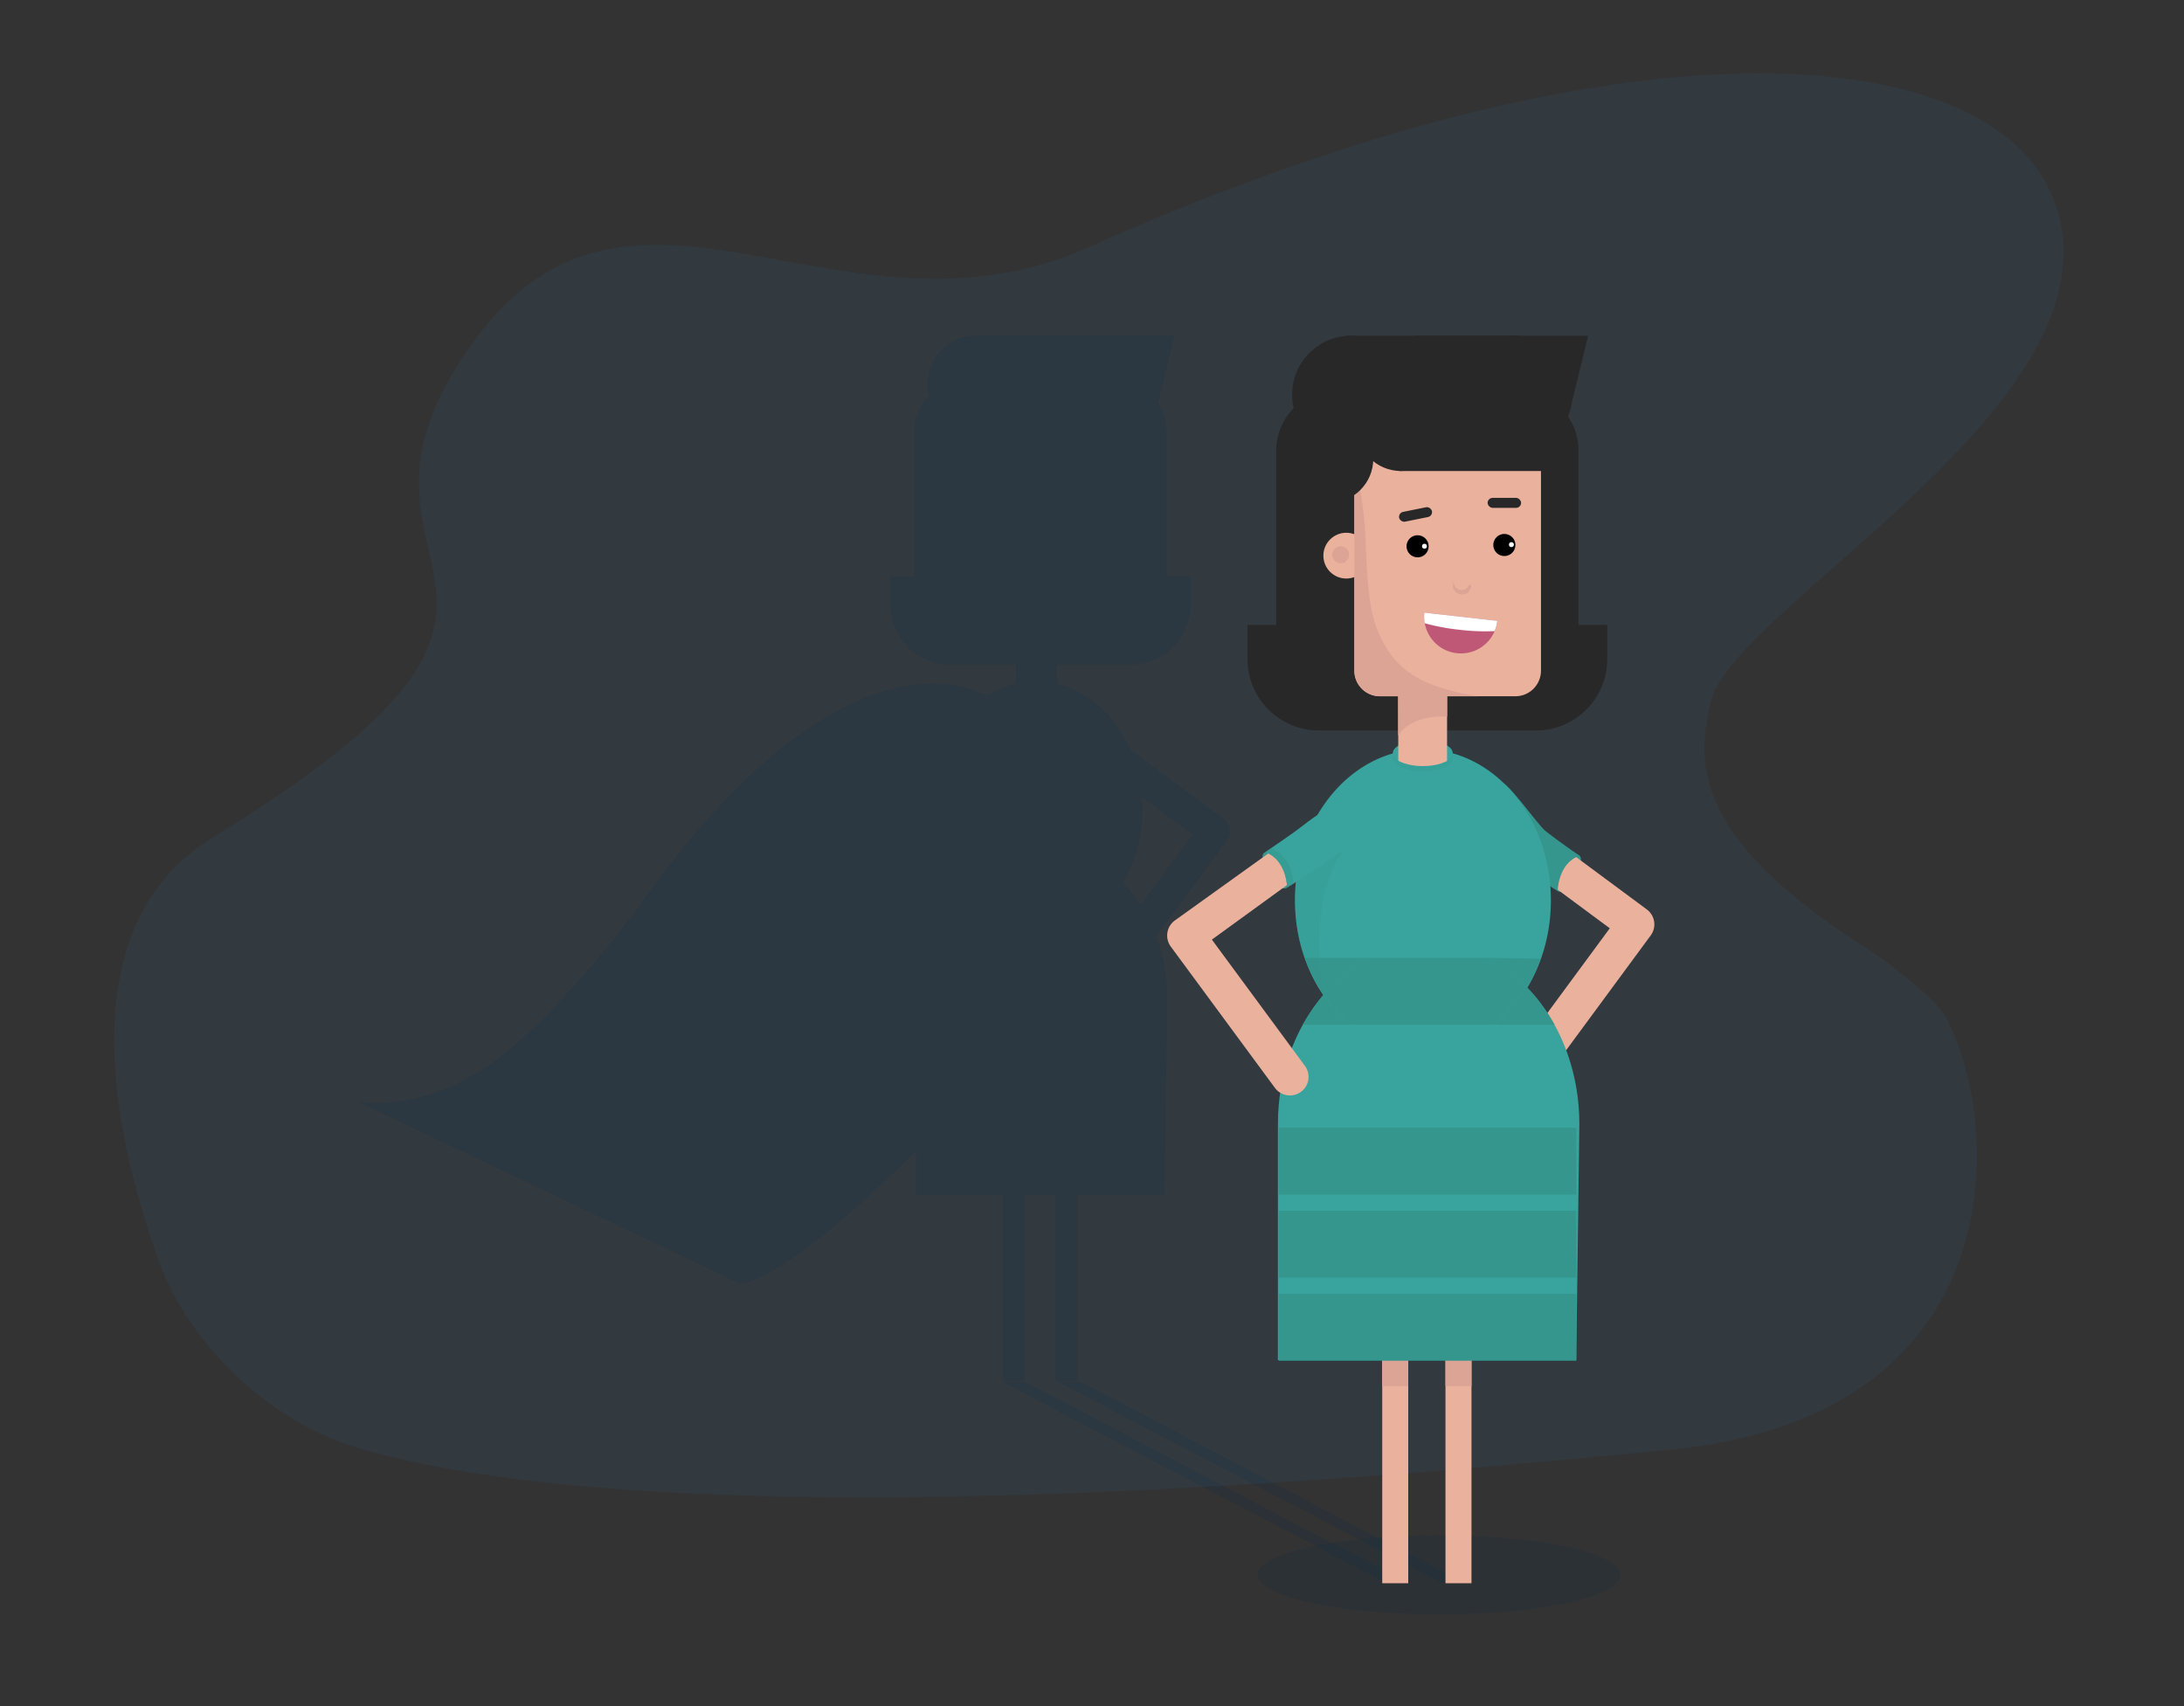 <?xml version="1.0" encoding="UTF-8"?>
<svg xmlns="http://www.w3.org/2000/svg" viewBox="0 0 768 600">
  <rect x="0" y="0" width="768" height="600" fill="#333333" stroke="none"/>
  <title>5_proaktiv</title>
  <g style="isolation:isolate">
    <g id="design">
      <path d="M657.07,333.94c-60.88-38.57-60.82-64.39-55.53-87,8.05-34.43,152.8-109.31,119-180.44C696.24,15.29,572.11,2.49,382.71,87c-87.19,38.88-160.61-43.51-216.27,33.27-60.34,83.24,55,84.46-91.51,174.17-50.65,31-35.77,102.74-18.77,149.86,9.39,26,36.46,55.4,71,65.3,72,20.64,218.71,24.45,461.31.08,118.25-11.88,116.63-111.46,96-151.65C680.65,350.73,661.67,336.85,657.07,333.94Z" fill="#2c73b0" opacity="0.1"></path>
      <path d="M555,300.67s-8.71-.06-7.57,12.43a1.51,1.51,0,0,0,2.27,0S558.82,302.29,555,300.67Z" fill="#35968d"></path>
      <g opacity="0.15">
        <polygon points="352.45 485.95 487.15 556.57 495 556.57 360.3 485.95 352.45 485.95" fill="#012a47"></polygon>
        <polygon points="379.91 485.95 372.06 485.95 506.77 556.57 514.62 556.57 379.91 485.95" fill="#012a47"></polygon>
        <path d="M352.64,420.14v65.45h7.64V420.14h10.91v65.45h7.63V420.14h30.72l.91-69.26a61.84,61.84,0,0,0-3.86-21.65l24.8-33.66a5.44,5.44,0,0,0-1.15-7.61l-32.82-24.32c-5.17-11.79-14.56-20.49-25.75-23.16v-6.83h26.12a20.91,20.91,0,0,0,20.85-20.85V202.69h-8.41V151.5a17.38,17.38,0,0,0-3.11-9.93,16.68,16.68,0,0,0,1-3.52L413,117.89h-71.1V118a17.18,17.18,0,0,0-15.24,21.15,17.47,17.47,0,0,0-5.15,12.38v51.19h-8.4V212.8A20.91,20.91,0,0,0,334,233.65H357.3v6.78a33,33,0,0,0-9.87,4.08c-1.06-.35-2.13-.67-3.26-.95,0,0-47.5-26.42-119,74.55-5.56,7.86-24.85,32.69-44.46,49.7-13.88,12-32.7,22.23-54.93,19.61l134.7,64.09s14.67,0,61.64-46.8v15.43Zm49.09-135.53c0-1.46-.06-2.91-.18-4.33l17.83,13.2-18.3,24.84a49.76,49.76,0,0,0-6.21-7.75A51.21,51.21,0,0,0,401.73,284.61Z" fill="#012a47"></path>
      </g>
      <ellipse cx="506.05" cy="553.84" rx="63.79" ry="13.91" fill="#012a47" opacity="0.15"></ellipse>
      <rect x="486.06" y="478.32" width="9.15" height="78.47" fill="#eab19d"></rect>
      <rect x="508.3" y="478.32" width="9.15" height="78.47" fill="#eab19d"></rect>
      <rect x="486.06" y="478.32" width="9.15" height="9.15" fill="#dba495"></rect>
      <rect x="508.3" y="478.32" width="9.15" height="9.15" fill="#dba495"></rect>
      <polyline points="528.13 290.21 575.21 325.08 538.6 374.78" fill="none" stroke="#eab19d" stroke-linecap="round" stroke-linejoin="round" stroke-width="13.08"></polyline>
      <path d="M555.38,395.27c0-35-23.72-63.43-53-63.43s-53,28.4-53,63.43v83.05H554.29" fill="#38a49d"></path>
      <path d="M555.4,300.94s-8.08-5.61-11.89-8.65c-3-2.38-14.48-19.33-16.45-17.18s5.69,27.85,7.57,29.56,13.11,8.64,13.11,8.64S547.82,303.54,555.4,300.94Z" fill="#35968d"></path>
      <path d="M545.37,316.62c0,29.35-20.16,53.15-45,53.15s-45-23.8-45-53.15a60,60,0,0,1,7-28.39c8-14.87,22-24.75,38.06-24.75C525.21,263.48,545.37,287.27,545.37,316.62Z" fill="#38a49d"></path>
      <ellipse cx="500.32" cy="266.63" rx="10.53" ry="4.57" fill="#35968d" opacity="0.25" style="mix-blend-mode:multiply"></ellipse>
      <ellipse cx="500.32" cy="264.85" rx="10.53" ry="4.57" fill="#38a49d"></ellipse>
      <path d="M565.19,219.75v12.13a25.07,25.07,0,0,1-25,25H463.7a25.07,25.07,0,0,1-25-25V219.75" fill="#282828"></path>
      <path d="M448.78,245V158.37a21.07,21.07,0,0,1,21-21H534.1a21.07,21.07,0,0,1,21,21V245" fill="#282828"></path>
      <path d="M508.85,267.58s-2.88,1.84-8.53,1.84-8.61-1.91-8.61-1.91L491.65,244h17.23Z" fill="#eab19d"></path>
      <path d="M508.88,252v-8H491.65v14.63S495.63,251.38,508.88,252Z" fill="#dba495"></path>
      <circle cx="473.41" cy="195.41" r="8.05" fill="#eab19d"></circle>
      <circle cx="471.45" cy="195.1" r="2.98" fill="#dba495"></circle>
      <path d="M541.88,148v87.86a9,9,0,0,1-9,9H485.21a9,9,0,0,1-8.95-9V148" fill="#eab19d"></path>
      <path d="M484.21,221.13c-4.36-11-3.31-29.2-4.75-40.8a119.87,119.87,0,0,0-3.2-17.47v73a9,9,0,0,0,8.95,9h34.08C500,241.37,490.18,236.2,484.21,221.13Z" fill="#dba495"></path>
      <circle cx="467.43" cy="161.36" r="15.48" fill="#282828"></circle>
      <rect x="451.95" y="160.67" width="16.17" height="16.17" transform="translate(920.07 337.51) rotate(-180)" fill="#282828"></rect>
      <circle cx="492.62" cy="150.16" r="15.48" fill="#282828"></circle>
      <rect x="510.23" y="131.18" width="16.17" height="52.77" transform="translate(675.88 -360.75) rotate(90)" fill="#282828"></rect>
      <circle cx="475.08" cy="138.78" r="20.71" fill="#282828"></circle>
      <circle cx="532.17" cy="138.78" r="20.71" fill="#282828"></circle>
      <rect x="473.22" y="118.08" width="61.56" height="41.23" fill="#282828"></rect>
      <polygon points="552.32 143.26 524.05 132.35 497.47 118.08 558.47 118.08 552.32 143.26" fill="#282828"></polygon>
      <path d="M511.35,203.9a2.76,2.76,0,1,0,5.26,1.69l.76.25s-.31,4.36-4.67,2.89c0,0-2.66-1-1.46-4.32Z" fill="#dba495"></path>
      <path d="M500.89,215.44a12.91,12.91,0,1,0,25.66,2.89Z" fill="#bf5876"></path>
      <path d="M501,219.17a73.4,73.4,0,0,0,12.18,2.3,72.14,72.14,0,0,0,12.4.47,12.64,12.64,0,0,0,.95-3.61l-25.66-2.89A12.87,12.87,0,0,0,501,219.17Z" fill="#fff"></path>
      <circle cx="529" cy="191.66" r="3.89"></circle>
      <circle cx="498.49" cy="192.12" r="3.89"></circle>
      <circle cx="500.91" cy="192.1" r="0.87" fill="#fff"></circle>
      <circle cx="531.49" cy="191.53" r="0.87" fill="#fff"></circle>
      <path d="M465.41,349.9a62.9,62.9,0,0,0-7.23,10.49h16.71A49.46,49.46,0,0,1,465.41,349.9Z" fill="#35968d"></path>
      <path d="M525.35,360.39h21.3a61.81,61.81,0,0,0-9.95-13.45A50.31,50.31,0,0,1,525.35,360.39Z" fill="#35968d"></path>
      <path d="M537,347.26a57.41,57.41,0,0,0,4.69-10.09l-18.62-.32A55.11,55.11,0,0,1,537,347.26Z" fill="#35968d"></path>
      <path d="M481.74,336.85H458.86a57,57,0,0,0,6.55,13A53.47,53.47,0,0,1,481.74,336.85Z" fill="#35968d"></path>
      <path d="M500.12,369.77a39.47,39.47,0,0,0,25.23-9.38H474.89A39.49,39.49,0,0,0,500.12,369.77Z" fill="#38a49d"></path>
      <path d="M502.41,331.84a45.5,45.5,0,0,0-20.67,5h41.34A45.47,45.47,0,0,0,502.41,331.84Z" fill="#38a49d"></path>
      <path d="M536.7,346.94a52.58,52.58,0,0,0-13.62-10.09H481.74a53.47,53.47,0,0,0-16.33,13,49.46,49.46,0,0,0,9.48,10.49h50.46A50.31,50.31,0,0,0,536.7,346.94Z" fill="#35968d"></path>
      <path d="M473.46,297.73s-14.15,14.56-8.1,51.95a19.08,19.08,0,0,1-3.82-6.67s-11.71-19.35-2.75-46.78Z" fill="#35968d" opacity="0.25" style="mix-blend-mode:multiply"></path>
      <path d="M444.9,299.69s8.85-.05,7.71,12.44c0,0-.65.75-2.41,0C450.2,312.09,441.09,301.31,444.9,299.69Z" fill="#35968d"></path>
      <path d="M453.59,385.24a6.54,6.54,0,0,1-5.27-2.66L411.7,332.89a6.56,6.56,0,0,1,1.43-9.18l49.66-35.62c2.29-.54,5.38,1.08,6.46,3.36,1.56,3.33.91,7-2,9.15l-41.09,29.84,32.71,44.39a6.53,6.53,0,0,1-5.26,10.41Z" fill="#eab19d"></path>
      <rect x="449.66" y="454.99" width="104.63" height="23.54" fill="#35968d"></rect>
      <rect x="449.66" y="425.79" width="104.63" height="23.54" fill="#35968d"></rect>
      <rect x="449.66" y="396.58" width="104.63" height="23.54" fill="#35968d"></rect>
      <path d="M444.9,299.69s10.16-6.88,13.16-9.27c21.12-16.77,27.21-6.66,29.18-4.5s-18.42,15.17-20.3,16.88-14.33,9.33-14.33,9.33S452.5,302.34,444.9,299.69Z" fill="#38a49d"></path>
      <path d="M454.89,310.64c-3.13,2-2.28,1.49-2.28,1.49s-.11-9.79-7.71-12.44c0,0-.85.63,2.15-1.45C447.05,298.24,454.37,300.91,454.89,310.64Z" fill="#35968d" opacity="0.5" style="mix-blend-mode:multiply"></path>
      <path d="M545.43,311.85c3.14,2,2.28,1.49,2.28,1.49s.11-9.8,7.71-12.45c0,0,.85.63-2.15-1.44C553.27,299.45,546,302.12,545.43,311.85Z" fill="#35968d" opacity="0.5" style="mix-blend-mode:multiply"></path>
      <rect x="491.89" y="179.15" width="11.77" height="3.51" rx="1.76" ry="1.76" transform="translate(-25.98 102.25) rotate(-11.43)" fill="#282828"></rect>
      <rect x="523.12" y="175.09" width="11.77" height="3.51" rx="1.76" ry="1.76" fill="#282828"></rect>
    </g>
  </g>
</svg>
